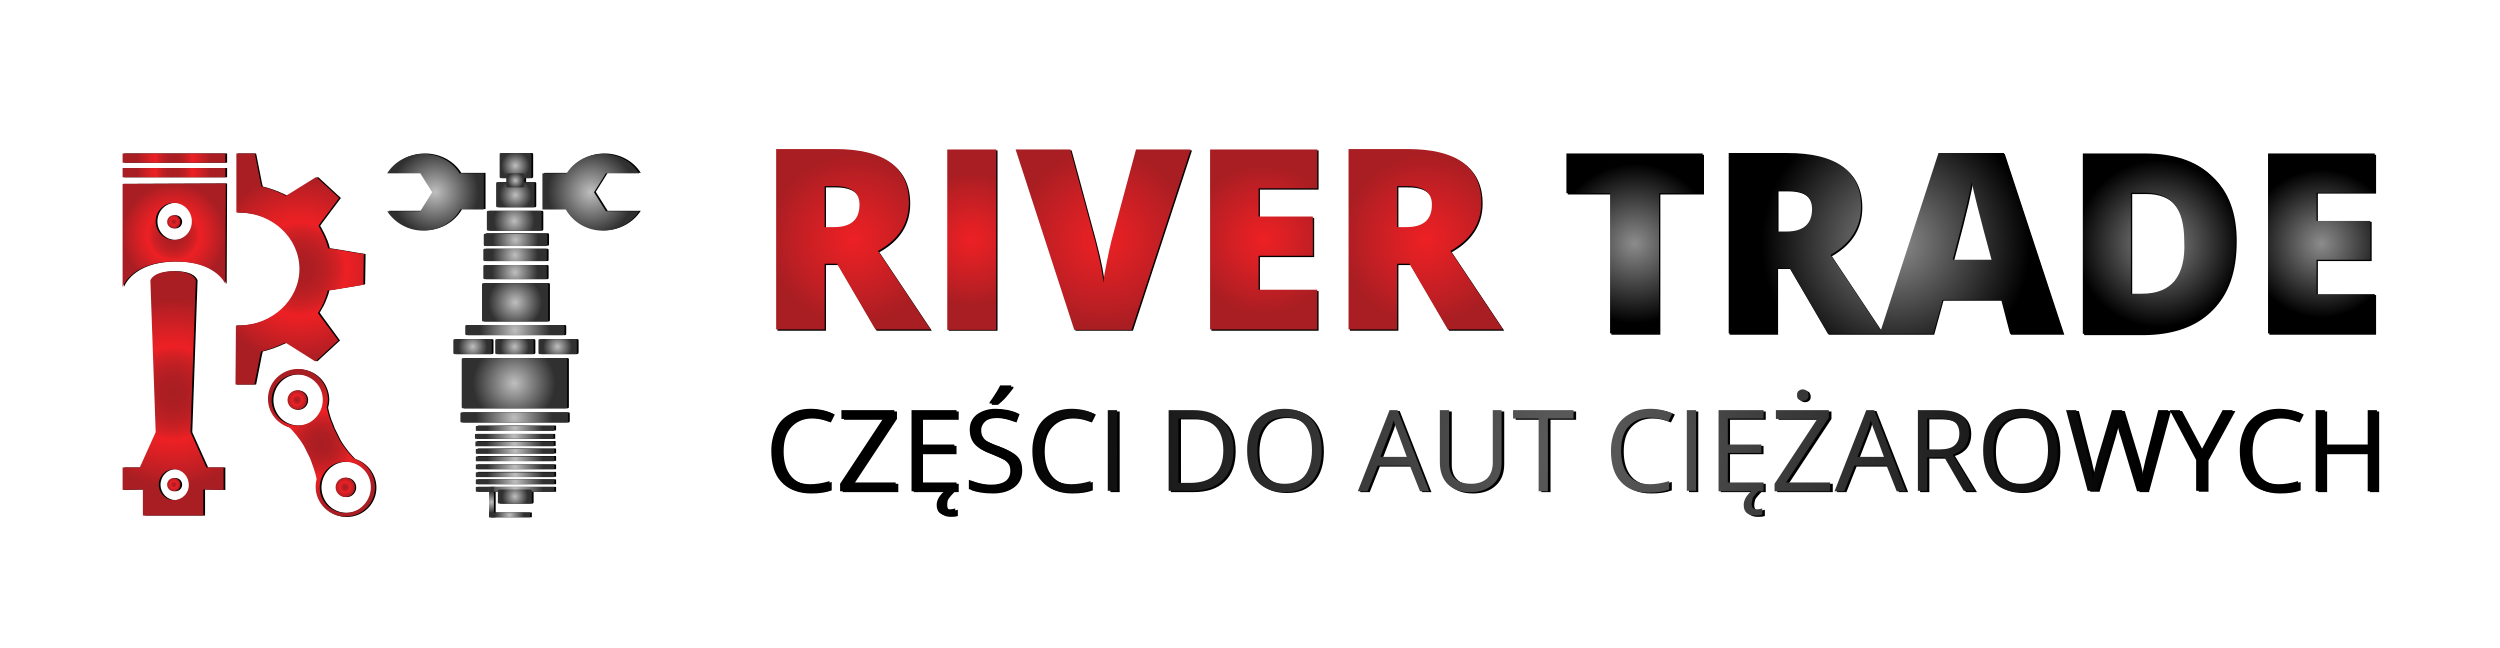 <?xml version="1.0" encoding="utf-8"?>
<!-- Generator: Adobe Illustrator 20.1.0, SVG Export Plug-In . SVG Version: 6.00 Build 0)  -->
<svg version="1.1" id="Layer_2" xmlns="http://www.w3.org/2000/svg" xmlns:xlink="http://www.w3.org/1999/xlink" x="0px" y="0px"
	 viewBox="0 0 566.9 147" style="enable-background:new 0 0 566.9 147;" xml:space="preserve">
<style type="text/css">
	.st0{fill:url(#SVGID_1_);}
	.st1{fill:url(#SVGID_2_);}
	.st2{fill:url(#SVGID_3_);}
	.st3{fill:url(#SVGID_4_);}
	.st4{fill:url(#SVGID_5_);}
	.st5{fill:url(#SVGID_6_);}
	.st6{fill:url(#SVGID_7_);}
	.st7{fill:url(#SVGID_8_);}
	.st8{fill:url(#SVGID_9_);}
	.st9{fill:url(#SVGID_10_);}
	.st10{fill:url(#SVGID_11_);}
	.st11{fill:url(#SVGID_12_);}
	.st12{fill:url(#SVGID_13_);}
	.st13{fill:url(#SVGID_14_);}
	.st14{fill:url(#SVGID_15_);}
	.st15{fill:url(#SVGID_16_);}
	.st16{fill:url(#SVGID_17_);}
	.st17{fill:url(#SVGID_18_);}
	.st18{fill:url(#SVGID_19_);}
	.st19{fill:url(#SVGID_20_);}
	.st20{fill:url(#SVGID_21_);}
	.st21{fill:url(#SVGID_22_);}
	.st22{fill:url(#SVGID_23_);}
	.st23{fill:url(#SVGID_24_);}
	.st24{fill:url(#SVGID_25_);}
	.st25{fill:url(#SVGID_26_);}
	.st26{fill:url(#SVGID_27_);}
	.st27{fill:url(#SVGID_28_);}
	.st28{fill:url(#SVGID_29_);}
	.st29{fill:url(#SVGID_30_);}
	.st30{fill:url(#SVGID_31_);}
	.st31{fill:url(#SVGID_32_);}
	.st32{fill:url(#SVGID_33_);}
	.st33{fill:url(#SVGID_34_);}
	.st34{fill:url(#SVGID_35_);}
	.st35{fill:url(#SVGID_36_);}
	.st36{fill:url(#SVGID_37_);}
	.st37{fill:url(#SVGID_38_);}
	.st38{fill:url(#SVGID_39_);}
	.st39{fill:url(#SVGID_40_);}
	.st40{fill:url(#SVGID_41_);}
	.st41{fill:url(#SVGID_42_);}
	.st42{fill:url(#SVGID_43_);}
	.st43{fill:url(#SVGID_44_);}
	.st44{fill:url(#SVGID_45_);}
	.st45{fill:url(#SVGID_46_);}
	.st46{fill:url(#SVGID_47_);}
	.st47{fill:url(#SVGID_48_);}
</style>
<g>
	<g>
		<g>
			<path d="M439.9,34.9l-13.1,40.3l-11.4-17.1c4.6-2.6,6.9-6.3,6.9-11c0-8-5.6-12.1-16.7-12.1h-13.4v40.9h11V61h2.8l8.7,14.9h11.8
				h0.7h11.4l2.1-7.7h13.3l2,7.7h12.1l-13.5-41H439.9z M405.4,52.7h-2.1v-9.3h2.2c3.8,0,5.7,1.4,5.7,4.2
				C411.2,51,409.2,52.7,405.4,52.7z M443.1,59.2c1.7-6.4,2.8-10.7,3.3-12.9c0.5-2.2,0.8-3.7,1-4.7c0.2,1,0.6,2.7,1.2,5.1
				c0.6,2.4,1.1,4.3,1.5,5.8l1.8,6.7H443.1z"/>
			<path d="M486.7,35.1h-14.1v40.9h13.2c6.8,0,12.1-1.8,15.8-5.5c3.8-3.7,5.6-8.9,5.6-15.8c0-6.3-1.8-11.2-5.4-14.5
				C498.3,36.7,493.3,35.1,486.7,35.1z M493.4,63.9c-1.6,1.9-4,2.9-7.4,2.9h-2.5V44h3.2c3,0,5.3,0.9,6.7,2.7
				c1.5,1.8,2.2,4.6,2.2,8.3C495.8,59,495,62,493.4,63.9z"/>
			<polygon points="538.8,43.9 538.8,35.1 514.6,35.1 514.6,75.9 538.8,75.9 538.8,66.9 525.6,66.9 525.6,59.2 537.8,59.2 
				537.8,50.3 525.6,50.3 525.6,43.9 			"/>
			<polygon points="355.5,44.1 365.4,44.1 365.4,75.9 376.5,75.9 376.5,44.1 386.4,44.1 386.4,35.1 355.5,35.1 			"/>
		</g>
		<g>
			<path d="M252.3,54.9c-0.3,1.1-0.6,2.7-1,4.6c-0.4,2-0.7,3.6-0.8,4.9c-0.1-1.8-0.7-5-1.9-9.6L243,34.1h-12.4L243.9,75h13
				l13.4-40.9h-12.4L252.3,54.9z"/>
			<polygon points="274.7,75 299,75 299,66 285.7,66 285.7,58.3 298,58.3 298,49.4 285.7,49.4 285.7,43 299,43 299,34.1 274.7,34.1 
							"/>
			<rect x="215.1" y="34.1" width="11.1" height="40.9"/>
			<path d="M206.4,46.2c0-8-5.6-12.1-16.7-12.1h-13.4V75h11V60.1h2.8l8.7,14.9h12.5l-11.9-17.8C204.1,54.6,206.4,50.9,206.4,46.2z
				 M189.4,51.8h-2.1v-9.3h2.2c3.8,0,5.7,1.4,5.7,4.2C195.2,50.1,193.3,51.8,189.4,51.8z"/>
			<path d="M336.2,46.2c0-8-5.6-12.1-16.7-12.1h-13.4V75h11V60.1h2.8l8.7,14.9h12.5l-11.9-17.8C333.8,54.6,336.2,50.9,336.2,46.2z
				 M319.2,51.8h-2.1v-9.3h2.2c3.8,0,5.7,1.4,5.7,4.2C325,50.1,323.1,51.8,319.2,51.8z"/>
		</g>
	</g>
	<g>
		<g>
			<rect x="28.2" y="34.8" width="23.3" height="2.1"/>
			<path d="M28.1,41.7v23.4c0,0,1.9-5.7,11.7-5.8c9.5-0.1,11.6,5.1,11.6,5.1l0.1-22.8L28.1,41.7z M39.8,54.4c-2.3,0-4.1-1.9-4.1-4.2
				c0-2.3,1.8-4.2,4.1-4.2c2.3,0,4.1,1.9,4.1,4.2C43.9,52.6,42.1,54.4,39.8,54.4z"/>
			<path d="M47.2,106l-3.6-8l1.2-34.4c0,0-0.4-2.1-5-2.1c-4.8,0-5.3,2.1-5.3,2.1l1.2,34.4l-3.6,8h-3.9v5.1l4.6-0.1v5.9h6.5v0h7.2
				V111l4.6,0.1V106H47.2z M39.8,113.4c-1.9,0-3.4-1.6-3.4-3.5c0-1.9,1.5-3.5,3.4-3.5c1.9,0,3.4,1.6,3.4,3.5
				C43.2,111.8,41.7,113.4,39.8,113.4z"/>
			<ellipse cx="39.8" cy="50.3" rx="1.5" ry="1.5"/>
			<rect x="28.2" y="38.1" width="23.3" height="2.1"/>
			<ellipse cx="39.8" cy="109.9" rx="1.5" ry="1.5"/>
		</g>
		<g>
			<path d="M82.9,57.6c0,0-0.1,0-0.1,0l-7.2-1.2l-0.8-0.1l-0.2-0.8c-0.4-1.3-1-2.5-1.6-3.6l-0.4-0.7l0.5-0.7l4.2-5.6l-5.1-4.7
				c0,0-0.1,0-0.1,0c0,0-0.1,0-0.1,0l-6.1,3.8l-0.7,0.4L64.4,44c-1.3-0.6-2.6-1.1-4-1.5l-0.8-0.2l-0.2-0.8l-1.3-6.6
				c0,0-0.1-0.1-0.1-0.1h-4.1c0,4.2,0,8.7,0,13.4c0.2,0,0.4,0,0.5,0c7.6,0,13.8,5.7,13.8,12.8c0,7-6.2,12.8-13.8,12.8
				c-0.2,0-0.4,0-0.6,0c0,4.7-0.1,9.2-0.1,13.4H58c0,0,0.1,0,0.1-0.1l1.3-6.6l0.2-0.8l0.8-0.2c1.4-0.4,2.7-0.9,4-1.5l0.7-0.3
				l0.7,0.4l6,3.8c0,0,0,0,0.1,0c0.1,0,0.1,0,0.1,0l5.1-4.7L73,71.6l-0.5-0.7l0.4-0.7c0.7-1.1,1.2-2.4,1.6-3.6l0.2-0.8l0.8-0.1
				l7.2-1.2c0,0,0.1-0.1,0.1-0.1L82.9,57.6C82.9,57.6,82.9,57.6,82.9,57.6z"/>
		</g>
		<g>
			<g>
				<ellipse transform="matrix(0.876 -0.482 0.482 0.876 -35.347 43.909)" cx="67.7" cy="90.7" rx="2.2" ry="2.2"/>
				<path d="M84.5,107.3c-0.9-1.6-2.3-2.7-3.9-3.2c0,0-1.2-1.1-2.6-3.1c0,0,0,0,0,0c-0.3-0.5-0.7-1-0.9-1.5
					c-0.1-0.2-0.3-0.5-0.4-0.8c-0.1-0.3-0.3-0.5-0.4-0.8c-0.3-0.5-0.5-1-0.7-1.6c0,0,0,0,0,0c-1-2.3-1.2-3.9-1.2-3.9l0,0
					c0.5-1.6,0.3-3.4-0.6-5.1c-1.8-3.3-5.9-4.5-9.2-2.7c-3.3,1.8-4.5,5.9-2.7,9.2c0.9,1.6,2.3,2.7,4,3.2l0,0c0,0,1.2,1.1,2.6,3.1
					c0,0,0,0,0,0c0.3,0.5,0.7,1,0.9,1.5c0.1,0.2,0.3,0.5,0.4,0.8c0.1,0.3,0.3,0.5,0.4,0.8c0.3,0.5,0.5,1,0.7,1.6c0,0,0,0,0,0
					c0.9,2.3,1.2,3.9,1.2,3.9c-0.4,1.6-0.3,3.4,0.6,5c1.8,3.3,5.9,4.5,9.2,2.7C85.2,114.6,86.3,110.5,84.5,107.3z M62.7,93.5
					c-1.5-2.8-0.5-6.3,2.3-7.9c2.8-1.5,6.3-0.5,7.9,2.3c1.5,2.8,0.5,6.3-2.3,7.9C67.7,97.3,64.2,96.3,62.7,93.5z M73.6,113.3
					c-1.5-2.8-0.5-6.3,2.3-7.9c2.8-1.5,6.3-0.5,7.9,2.3c1.5,2.8,0.5,6.3-2.3,7.9C78.6,117.1,75.1,116.1,73.6,113.3z"/>
				<ellipse transform="matrix(0.876 -0.482 0.482 0.876 -43.543 51.619)" cx="78.6" cy="110.5" rx="2.2" ry="2.2"/>
			</g>
		</g>
	</g>
	<path d="M184.2,94.9c-2,0-3.6,0.7-4.8,2c-1.2,1.3-1.7,3.2-1.7,5.5c0,2.4,0.6,4.3,1.7,5.6c1.1,1.3,2.7,2,4.8,2
		c1.3,0,2.7-0.2,4.4-0.7v1.9c-1.3,0.5-2.8,0.7-4.7,0.7c-2.7,0-4.8-0.8-6.3-2.5c-1.5-1.6-2.2-4-2.2-7c0-1.9,0.4-3.5,1.1-5
		c0.7-1.4,1.7-2.5,3.1-3.3s2.9-1.2,4.7-1.2c1.9,0,3.6,0.4,5,1.1l-0.9,1.8C187,95.2,185.6,94.9,184.2,94.9z M203.7,111.6h-12.6v-1.7
		l9.7-14.7h-9.4v-1.9h12v1.7l-9.7,14.7h10V111.6z M217.4,111.6h-10.2V93.3h10.2v1.9h-8.1v5.9h7.6v1.9h-7.6v6.7h8.1V111.6z
		 M214.8,114.6c0,0.8,0.4,1.2,1.2,1.2c0.4,0,0.8-0.1,1.2-0.2v1.4c-0.5,0.2-1.1,0.2-1.6,0.2c-1.7,0-2.6-0.8-2.6-2.4
		c0-0.6,0.2-1.2,0.5-1.7c0.4-0.6,0.8-1.1,1.4-1.5h1.5c-0.6,0.6-1,1.1-1.3,1.5S214.8,114.1,214.8,114.6z M231.8,106.7
		c0,1.6-0.6,2.9-1.8,3.8c-1.2,0.9-2.8,1.4-4.8,1.4c-2.2,0-3.8-0.3-5-0.8v-2.1c0.8,0.3,1.6,0.6,2.5,0.8c0.9,0.2,1.8,0.3,2.6,0.3
		c1.4,0,2.5-0.3,3.2-0.8c0.7-0.5,1.1-1.3,1.1-2.3c0-0.6-0.1-1.2-0.4-1.6s-0.7-0.8-1.3-1.1c-0.6-0.3-1.5-0.7-2.7-1.2
		c-1.7-0.6-2.9-1.3-3.7-2.2s-1.1-1.9-1.1-3.3c0-1.4,0.5-2.5,1.6-3.4s2.5-1.3,4.2-1.3c1.8,0,3.5,0.3,5,1l-0.7,1.9c-1.5-0.6-3-1-4.4-1
		c-1.1,0-2,0.2-2.6,0.7c-0.6,0.5-1,1.2-1,2c0,0.6,0.1,1.2,0.4,1.6c0.2,0.4,0.6,0.8,1.2,1.1s1.4,0.7,2.6,1.1c1.9,0.7,3.2,1.4,4,2.2
		S231.8,105.5,231.8,106.7z M224.9,91.5c0.4-0.5,0.8-1.1,1.3-1.9c0.5-0.7,0.8-1.4,1.1-1.9h2.5v0.3c-0.4,0.5-0.9,1.2-1.6,2
		c-0.7,0.8-1.4,1.4-1.9,1.8h-1.4V91.5z M243.4,94.9c-2,0-3.6,0.7-4.8,2c-1.2,1.3-1.7,3.2-1.7,5.5c0,2.4,0.6,4.3,1.7,5.6
		c1.1,1.3,2.7,2,4.8,2c1.3,0,2.7-0.2,4.4-0.7v1.9c-1.3,0.5-2.8,0.7-4.7,0.7c-2.7,0-4.8-0.8-6.3-2.5c-1.5-1.6-2.2-4-2.2-7
		c0-1.9,0.4-3.5,1.1-5c0.7-1.4,1.7-2.5,3.1-3.3s2.9-1.2,4.7-1.2c1.9,0,3.6,0.4,5,1.1l-0.9,1.8C246.2,95.2,244.8,94.9,243.4,94.9z
		 M251.8,111.6V93.3h2.1v18.3H251.8z M280.2,102.3c0,3-0.8,5.3-2.5,6.9c-1.6,1.6-4,2.4-7.1,2.4h-5.1V93.3h5.6c2.9,0,5.1,0.8,6.6,2.4
		C279.5,97.2,280.2,99.4,280.2,102.3z M278,102.3c0-2.4-0.6-4.2-1.8-5.4s-3-1.8-5.3-1.8h-3.1v14.6h2.6c2.5,0,4.5-0.6,5.7-1.9
		C277.3,106.6,278,104.8,278,102.3z M300.2,102.4c0,2.9-0.7,5.2-2.2,6.9c-1.5,1.7-3.5,2.5-6.2,2.5c-2.7,0-4.8-0.8-6.3-2.5
		c-1.5-1.7-2.2-4-2.2-7c0-3,0.7-5.3,2.2-6.9s3.6-2.5,6.3-2.5c2.6,0,4.7,0.8,6.2,2.5S300.2,99.5,300.2,102.4z M285.6,102.4
		c0,2.5,0.5,4.4,1.6,5.6c1.1,1.3,2.6,1.9,4.6,1.9c2,0,3.6-0.6,4.6-1.9c1-1.3,1.6-3.2,1.6-5.7c0-2.5-0.5-4.3-1.5-5.6
		c-1-1.3-2.6-1.9-4.6-1.9c-2,0-3.6,0.6-4.6,1.9C286.2,98.1,285.6,100,285.6,102.4z M322.5,111.6l-2.3-5.8h-7.3l-2.3,5.8h-2.2
		l7.2-18.4h1.8l7.2,18.4H322.5z M319.6,103.8l-2.1-5.7c-0.3-0.7-0.6-1.6-0.9-2.6c-0.2,0.8-0.4,1.7-0.8,2.6l-2.2,5.7H319.6z
		 M341.1,93.3v11.9c0,2.1-0.6,3.7-1.9,4.9c-1.3,1.2-3,1.8-5.2,1.8c-2.2,0-3.9-0.6-5.1-1.8c-1.2-1.2-1.8-2.9-1.8-5V93.3h2.1v12
		c0,1.5,0.4,2.7,1.3,3.5c0.8,0.8,2.1,1.2,3.7,1.2c1.5,0,2.7-0.4,3.6-1.2c0.8-0.8,1.3-2,1.3-3.5V93.3H341.1z M351.6,111.6h-2.1V95.2
		h-5.8v-1.9h13.7v1.9h-5.8V111.6z M374.7,94.9c-2,0-3.6,0.7-4.8,2s-1.7,3.2-1.7,5.5c0,2.4,0.6,4.3,1.7,5.6c1.1,1.3,2.7,2,4.8,2
		c1.3,0,2.7-0.2,4.4-0.7v1.9c-1.3,0.5-2.8,0.7-4.7,0.7c-2.7,0-4.8-0.8-6.3-2.5c-1.5-1.6-2.2-4-2.2-7c0-1.9,0.4-3.5,1.1-5
		c0.7-1.4,1.7-2.5,3.1-3.3s2.9-1.2,4.7-1.2c1.9,0,3.6,0.4,5,1.1l-0.9,1.8C377.5,95.2,376.1,94.9,374.7,94.9z M383,111.6V93.3h2.1
		v18.3H383z M400.4,111.6h-10.2V93.3h10.2v1.9h-8.1v5.9h7.6v1.9h-7.6v6.7h8.1V111.6z M397.8,114.6c0,0.8,0.4,1.2,1.2,1.2
		c0.4,0,0.8-0.1,1.2-0.2v1.4c-0.5,0.2-1.1,0.2-1.6,0.2c-1.7,0-2.6-0.8-2.6-2.4c0-0.6,0.2-1.2,0.5-1.7c0.4-0.6,0.8-1.1,1.4-1.5h1.5
		c-0.6,0.6-1,1.1-1.3,1.5C397.9,113.6,397.8,114.1,397.8,114.6z M415.6,111.6H403v-1.7l9.7-14.7h-9.4v-1.9h12v1.7l-9.7,14.7h10
		V111.6z M408,89.9c0-0.5,0.1-0.8,0.4-1c0.2-0.2,0.5-0.3,0.9-0.3c0.3,0,0.6,0.1,0.9,0.3c0.2,0.2,0.4,0.6,0.4,1c0,0.5-0.1,0.8-0.4,1
		c-0.2,0.2-0.5,0.3-0.9,0.3c-0.4,0-0.6-0.1-0.9-0.3C408.2,90.7,408,90.4,408,89.9z M430.6,111.6l-2.3-5.8H421l-2.3,5.8h-2.2
		l7.2-18.4h1.8l7.2,18.4H430.6z M427.7,103.8l-2.1-5.7c-0.3-0.7-0.6-1.6-0.9-2.6c-0.2,0.8-0.4,1.7-0.8,2.6l-2.2,5.7H427.7z
		 M437.5,104v7.6h-2.1V93.3h5c2.2,0,3.9,0.4,5,1.3c1.1,0.9,1.6,2.2,1.6,3.9c0,2.4-1.2,4.1-3.7,4.9l5,8.2h-2.5l-4.4-7.6H437.5z
		 M437.5,102.1h2.9c1.5,0,2.6-0.3,3.3-0.9s1.1-1.5,1.1-2.7c0-1.2-0.4-2.1-1.1-2.6c-0.7-0.5-1.9-0.8-3.4-0.8h-2.8V102.1z
		 M467.2,102.4c0,2.9-0.7,5.2-2.2,6.9c-1.5,1.7-3.5,2.5-6.2,2.5c-2.7,0-4.8-0.8-6.3-2.5c-1.5-1.7-2.2-4-2.2-7c0-3,0.7-5.3,2.2-6.9
		c1.5-1.6,3.6-2.5,6.3-2.5c2.6,0,4.7,0.8,6.2,2.5S467.2,99.5,467.2,102.4z M452.6,102.4c0,2.5,0.5,4.4,1.6,5.6
		c1.1,1.3,2.6,1.9,4.6,1.9c2,0,3.6-0.6,4.6-1.9c1-1.3,1.6-3.2,1.6-5.7c0-2.5-0.5-4.3-1.5-5.6c-1-1.3-2.6-1.9-4.6-1.9
		c-2,0-3.6,0.6-4.6,1.9C453.1,98.1,452.6,100,452.6,102.4z M487.3,111.6h-2.1l-3.7-12.3c-0.2-0.5-0.4-1.2-0.6-2.1
		c-0.2-0.8-0.3-1.3-0.3-1.5c-0.2,1.1-0.5,2.3-0.9,3.6l-3.6,12.2h-2.1l-4.9-18.3h2.3l2.9,11.3c0.4,1.6,0.7,3,0.9,4.3
		c0.2-1.5,0.6-3,1-4.5l3.3-11.1h2.3l3.4,11.2c0.4,1.3,0.7,2.8,1,4.4c0.2-1.2,0.5-2.6,0.9-4.3l2.9-11.3h2.3L487.3,111.6z
		 M499.7,102.4l4.9-9.2h2.3l-6.1,11.2v7.1h-2.2v-7l-6.1-11.3h2.3L499.7,102.4z M517.3,94.9c-2,0-3.6,0.7-4.8,2
		c-1.2,1.3-1.7,3.2-1.7,5.5c0,2.4,0.6,4.3,1.7,5.6c1.1,1.3,2.7,2,4.8,2c1.3,0,2.7-0.2,4.4-0.7v1.9c-1.3,0.5-2.8,0.7-4.7,0.7
		c-2.7,0-4.8-0.8-6.3-2.5c-1.5-1.6-2.2-4-2.2-7c0-1.9,0.4-3.5,1.1-5c0.7-1.4,1.7-2.5,3.1-3.3c1.3-0.8,2.9-1.2,4.7-1.2
		c1.9,0,3.6,0.4,5,1.1l-0.9,1.8C520,95.2,518.6,94.9,517.3,94.9z M539.5,111.6h-2.1V103h-9.7v8.6h-2.1V93.3h2.1v7.8h9.7v-7.8h2.1
		V111.6z"/>
	<g>
		<radialGradient id="SVGID_1_" cx="429.909" cy="55.137" r="30.496" gradientUnits="userSpaceOnUse">
			<stop  offset="0" style="stop-color:#8C8C8C"/>
			<stop  offset="1" style="stop-color:#000000"/>
		</radialGradient>
		<path class="st0" d="M439.6,34.6l-13.1,40.3l-11.4-17.1c4.6-2.6,6.9-6.3,6.9-11c0-8-5.6-12.1-16.7-12.1H392v40.9h11V60.8h2.8
			l8.7,14.9h11.8h0.7h11.4l2.1-7.7h13.3l2,7.7h12.1l-13.5-41H439.6z M405.1,52.5H403v-9.3h2.2c3.8,0,5.7,1.4,5.7,4.2
			C410.9,50.8,408.9,52.5,405.1,52.5z M442.8,58.9c1.7-6.4,2.8-10.7,3.3-12.9c0.5-2.2,0.8-3.7,1-4.7c0.2,1,0.6,2.7,1.2,5.1
			c0.6,2.4,1.1,4.3,1.5,5.8l1.8,6.7H442.8z"/>
		<radialGradient id="SVGID_2_" cx="489.603" cy="55.221" r="18.948" gradientUnits="userSpaceOnUse">
			<stop  offset="0" style="stop-color:#8C8C8C"/>
			<stop  offset="1" style="stop-color:#000000"/>
		</radialGradient>
		<path class="st1" d="M486.4,34.8h-14.1v40.9h13.2c6.8,0,12.1-1.8,15.8-5.5c3.8-3.7,5.6-8.9,5.6-15.8c0-6.3-1.8-11.2-5.4-14.5
			C498,36.5,493,34.8,486.4,34.8z M493.1,63.7c-1.6,1.9-4,2.9-7.4,2.9h-2.5V43.7h3.2c3,0,5.3,0.9,6.7,2.7c1.5,1.8,2.2,4.6,2.2,8.3
			C495.5,58.8,494.7,61.7,493.1,63.7z"/>
		<radialGradient id="SVGID_3_" cx="526.394" cy="55.221" r="16.8" gradientUnits="userSpaceOnUse">
			<stop  offset="0" style="stop-color:#8C8C8C"/>
			<stop  offset="1" style="stop-color:#000000"/>
		</radialGradient>
		<polygon class="st2" points="538.5,43.7 538.5,34.8 514.3,34.8 514.3,75.6 538.5,75.6 538.5,66.7 525.3,66.7 525.3,58.9 
			537.5,58.9 537.5,50.1 525.3,50.1 525.3,43.7 		"/>
		<radialGradient id="SVGID_4_" cx="370.647" cy="55.221" r="18.125" gradientUnits="userSpaceOnUse">
			<stop  offset="0" style="stop-color:#8C8C8C"/>
			<stop  offset="1" style="stop-color:#000000"/>
		</radialGradient>
		<polygon class="st3" points="355.2,43.8 365.1,43.8 365.1,75.6 376.2,75.6 376.2,43.8 386.1,43.8 386.1,34.8 355.2,34.8 		"/>
	</g>
	<radialGradient id="SVGID_5_" cx="356.912" cy="102.195" r="129.161" gradientUnits="userSpaceOnUse">
		<stop  offset="0" style="stop-color:#5E5E5E"/>
		<stop  offset="1" style="stop-color:#000000"/>
	</radialGradient>
	<path class="st4" d="M183.7,94.7c-2,0-3.6,0.7-4.8,2c-1.2,1.3-1.7,3.2-1.7,5.5c0,2.4,0.6,4.3,1.7,5.6c1.1,1.3,2.7,2,4.8,2
		c1.3,0,2.7-0.2,4.4-0.7v1.9c-1.3,0.5-2.8,0.7-4.7,0.7c-2.7,0-4.8-0.8-6.3-2.5c-1.5-1.6-2.2-4-2.2-7c0-1.9,0.4-3.5,1.1-5
		s1.7-2.5,3.1-3.3c1.3-0.8,2.9-1.2,4.7-1.2c1.9,0,3.6,0.4,5,1.1l-0.9,1.8C186.4,95,185,94.7,183.7,94.7z M203.1,111.4h-12.6v-1.7
		l9.7-14.7h-9.4V93h12v1.7l-9.7,14.7h10V111.4z M216.9,111.4h-10.2V93h10.2v1.9h-8.1v5.9h7.6v1.9h-7.6v6.7h8.1V111.4z M214.2,114.3
		c0,0.8,0.4,1.2,1.2,1.2c0.4,0,0.8-0.1,1.2-0.2v1.4c-0.5,0.2-1.1,0.2-1.6,0.2c-1.7,0-2.6-0.8-2.6-2.4c0-0.6,0.2-1.2,0.5-1.7
		c0.4-0.6,0.8-1.1,1.4-1.5h1.5c-0.6,0.6-1,1.1-1.3,1.5C214.4,113.3,214.2,113.8,214.2,114.3z M231.3,106.5c0,1.6-0.6,2.9-1.8,3.8
		c-1.2,0.9-2.8,1.4-4.8,1.4c-2.2,0-3.8-0.3-5-0.8v-2.1c0.8,0.3,1.6,0.6,2.5,0.8c0.9,0.2,1.8,0.3,2.6,0.3c1.4,0,2.5-0.3,3.2-0.8
		s1.1-1.3,1.1-2.3c0-0.6-0.1-1.2-0.4-1.6c-0.3-0.4-0.7-0.8-1.3-1.1c-0.6-0.3-1.5-0.7-2.7-1.2c-1.7-0.6-2.9-1.3-3.7-2.2
		c-0.7-0.8-1.1-1.9-1.1-3.3c0-1.4,0.5-2.5,1.6-3.4c1.1-0.8,2.5-1.3,4.2-1.3c1.8,0,3.5,0.3,5,1l-0.7,1.9c-1.5-0.6-3-1-4.4-1
		c-1.1,0-2,0.2-2.6,0.7c-0.6,0.5-1,1.2-1,2c0,0.6,0.1,1.2,0.4,1.6c0.2,0.4,0.6,0.8,1.2,1.1c0.6,0.3,1.4,0.7,2.6,1.1
		c1.9,0.7,3.2,1.4,4,2.2C230.9,104.2,231.3,105.2,231.3,106.5z M224.4,91.2c0.4-0.5,0.8-1.1,1.3-1.9c0.5-0.7,0.8-1.4,1.1-1.9h2.5
		v0.3c-0.4,0.5-0.9,1.2-1.6,2c-0.7,0.8-1.4,1.4-1.9,1.8h-1.4V91.2z M242.9,94.7c-2,0-3.6,0.7-4.8,2c-1.2,1.3-1.7,3.2-1.7,5.5
		c0,2.4,0.6,4.3,1.7,5.6c1.1,1.3,2.7,2,4.8,2c1.3,0,2.7-0.2,4.4-0.7v1.9c-1.3,0.5-2.8,0.7-4.7,0.7c-2.7,0-4.8-0.8-6.3-2.5
		c-1.5-1.6-2.2-4-2.2-7c0-1.9,0.4-3.5,1.1-5s1.7-2.5,3.1-3.3c1.3-0.8,2.9-1.2,4.7-1.2c1.9,0,3.6,0.4,5,1.1l-0.9,1.8
		C245.7,95,244.3,94.7,242.9,94.7z M251.2,111.4V93h2.1v18.3H251.2z M279.7,102c0,3-0.8,5.3-2.5,6.9c-1.6,1.6-4,2.4-7.1,2.4h-5.1V93
		h5.6c2.9,0,5.1,0.8,6.6,2.4C278.9,97,279.7,99.2,279.7,102z M277.4,102.1c0-2.4-0.6-4.2-1.8-5.4c-1.2-1.2-3-1.8-5.3-1.8h-3.1v14.6
		h2.6c2.5,0,4.5-0.6,5.7-1.9C276.8,106.4,277.4,104.5,277.4,102.1z M299.7,102.2c0,2.9-0.7,5.2-2.2,6.9c-1.5,1.7-3.5,2.5-6.2,2.5
		c-2.7,0-4.8-0.8-6.3-2.5c-1.5-1.7-2.2-4-2.2-7c0-3,0.7-5.3,2.2-6.9s3.6-2.5,6.3-2.5c2.6,0,4.7,0.8,6.2,2.5S299.7,99.2,299.7,102.2z
		 M285.1,102.2c0,2.5,0.5,4.4,1.6,5.6c1.1,1.3,2.6,1.9,4.6,1.9c2,0,3.6-0.6,4.6-1.9c1-1.3,1.6-3.2,1.6-5.7c0-2.5-0.5-4.3-1.5-5.6
		c-1-1.3-2.6-1.9-4.6-1.9c-2,0-3.6,0.6-4.6,1.9C285.6,97.8,285.1,99.7,285.1,102.2z M322,111.4l-2.3-5.8h-7.3l-2.3,5.8h-2.2
		l7.2-18.4h1.8l7.2,18.4H322z M319,103.6l-2.1-5.7c-0.3-0.7-0.6-1.6-0.9-2.6c-0.2,0.8-0.4,1.7-0.8,2.6l-2.2,5.7H319z M340.5,93v11.9
		c0,2.1-0.6,3.7-1.9,4.9c-1.3,1.2-3,1.8-5.2,1.8s-3.9-0.6-5.1-1.8c-1.2-1.2-1.8-2.9-1.8-5V93h2.1v12c0,1.5,0.4,2.7,1.3,3.5
		c0.8,0.8,2.1,1.2,3.7,1.2c1.5,0,2.7-0.4,3.6-1.2c0.8-0.8,1.3-2,1.3-3.5V93H340.5z M351,111.4h-2.1V94.9h-5.8V93h13.7v1.9H351V111.4
		z M374.1,94.7c-2,0-3.6,0.7-4.8,2c-1.2,1.3-1.7,3.2-1.7,5.5c0,2.4,0.6,4.3,1.7,5.6c1.1,1.3,2.7,2,4.8,2c1.3,0,2.7-0.2,4.4-0.7v1.9
		c-1.3,0.5-2.8,0.7-4.7,0.7c-2.7,0-4.8-0.8-6.3-2.5c-1.5-1.6-2.2-4-2.2-7c0-1.9,0.4-3.5,1.1-5s1.7-2.5,3.1-3.3
		c1.3-0.8,2.9-1.2,4.7-1.2c1.9,0,3.6,0.4,5,1.1l-0.9,1.8C376.9,95,375.5,94.7,374.1,94.7z M382.5,111.4V93h2.1v18.3H382.5z
		 M399.9,111.4h-10.2V93h10.2v1.9h-8.1v5.9h7.6v1.9h-7.6v6.7h8.1V111.4z M397.2,114.3c0,0.8,0.4,1.2,1.2,1.2c0.4,0,0.8-0.1,1.2-0.2
		v1.4c-0.5,0.2-1.1,0.2-1.6,0.2c-1.7,0-2.6-0.8-2.6-2.4c0-0.6,0.2-1.2,0.5-1.7c0.4-0.6,0.8-1.1,1.4-1.5h1.5c-0.6,0.6-1,1.1-1.3,1.5
		C397.4,113.3,397.2,113.8,397.2,114.3z M415,111.4h-12.6v-1.7l9.7-14.7h-9.4V93h12v1.7l-9.7,14.7h10V111.4z M407.5,89.6
		c0-0.5,0.1-0.8,0.4-1s0.5-0.3,0.9-0.3c0.3,0,0.6,0.1,0.9,0.3c0.2,0.2,0.4,0.6,0.4,1s-0.1,0.8-0.4,1c-0.2,0.2-0.5,0.3-0.9,0.3
		c-0.4,0-0.6-0.1-0.9-0.3S407.5,90.1,407.5,89.6z M430.1,111.4l-2.3-5.8h-7.3l-2.3,5.8h-2.2l7.2-18.4h1.8l7.2,18.4H430.1z
		 M427.2,103.6l-2.1-5.7c-0.3-0.7-0.6-1.6-0.9-2.6c-0.2,0.8-0.4,1.7-0.8,2.6l-2.2,5.7H427.2z M437,103.7v7.6h-2.1V93h5
		c2.2,0,3.9,0.4,5,1.3c1.1,0.9,1.6,2.2,1.6,3.9c0,2.4-1.2,4.1-3.7,4.9l5,8.2h-2.5l-4.4-7.6H437z M437,101.9h2.9
		c1.5,0,2.6-0.3,3.3-0.9c0.7-0.6,1.1-1.5,1.1-2.7c0-1.2-0.4-2.1-1.1-2.6c-0.7-0.5-1.9-0.8-3.4-0.8H437V101.9z M466.6,102.2
		c0,2.9-0.7,5.2-2.2,6.9c-1.5,1.7-3.5,2.5-6.2,2.5c-2.7,0-4.8-0.8-6.3-2.5c-1.5-1.7-2.2-4-2.2-7c0-3,0.7-5.3,2.2-6.9
		c1.5-1.6,3.6-2.5,6.3-2.5c2.6,0,4.7,0.8,6.2,2.5S466.6,99.2,466.6,102.2z M452,102.2c0,2.5,0.5,4.4,1.6,5.6
		c1.1,1.3,2.6,1.9,4.6,1.9c2,0,3.6-0.6,4.6-1.9c1-1.3,1.6-3.2,1.6-5.7c0-2.5-0.5-4.3-1.5-5.6c-1-1.3-2.6-1.9-4.6-1.9
		c-2,0-3.6,0.6-4.6,1.9C452.5,97.8,452,99.7,452,102.2z M486.7,111.4h-2.1l-3.7-12.3c-0.2-0.5-0.4-1.2-0.6-2.1
		c-0.2-0.8-0.3-1.3-0.3-1.5c-0.2,1.1-0.5,2.3-0.9,3.6l-3.6,12.2h-2.1L468.5,93h2.3l2.9,11.3c0.4,1.6,0.7,3,0.9,4.3
		c0.2-1.5,0.6-3,1-4.5l3.3-11.1h2.3l3.4,11.2c0.4,1.3,0.7,2.8,1,4.4c0.2-1.2,0.5-2.6,0.9-4.3l2.9-11.3h2.3L486.7,111.4z
		 M499.1,102.2L504,93h2.3l-6.1,11.2v7.1h-2.2v-7L492,93h2.3L499.1,102.2z M516.7,94.7c-2,0-3.6,0.7-4.8,2s-1.7,3.2-1.7,5.5
		c0,2.4,0.6,4.3,1.7,5.6c1.1,1.3,2.7,2,4.8,2c1.3,0,2.7-0.2,4.4-0.7v1.9c-1.3,0.5-2.8,0.7-4.7,0.7c-2.7,0-4.8-0.8-6.3-2.5
		s-2.2-4-2.2-7c0-1.9,0.4-3.5,1.1-5c0.7-1.4,1.7-2.5,3.1-3.3c1.3-0.8,2.9-1.2,4.7-1.2c1.9,0,3.6,0.4,5,1.1l-0.9,1.8
		C519.5,95,518.1,94.7,516.7,94.7z M539,111.4h-2.1v-8.6h-9.7v8.6h-2.1V93h2.1v7.8h9.7V93h2.1V111.4z"/>
	<g>
		<g>
			<radialGradient id="SVGID_6_" cx="39.432" cy="35.839" r="8.266" gradientUnits="userSpaceOnUse">
				<stop  offset="5.102041e-03" style="stop-color:#A91E22"/>
				<stop  offset="0.135" style="stop-color:#AD1E23"/>
				<stop  offset="0.27" style="stop-color:#BA1F23"/>
				<stop  offset="0.407" style="stop-color:#D22024"/>
				<stop  offset="0.5" style="stop-color:#ED2024"/>
				<stop  offset="0.633" style="stop-color:#DD2024"/>
				<stop  offset="0.853" style="stop-color:#BF1F24"/>
				<stop  offset="1" style="stop-color:#A91E22"/>
			</radialGradient>
			<rect x="27.8" y="34.8" class="st5" width="23.3" height="2.1"/>
			<radialGradient id="SVGID_7_" cx="39.417" cy="53.32" r="11.691" gradientUnits="userSpaceOnUse">
				<stop  offset="5.102041e-03" style="stop-color:#A91E22"/>
				<stop  offset="0.135" style="stop-color:#AD1E23"/>
				<stop  offset="0.27" style="stop-color:#BA1F23"/>
				<stop  offset="0.407" style="stop-color:#D22024"/>
				<stop  offset="0.5" style="stop-color:#ED2024"/>
				<stop  offset="0.633" style="stop-color:#DD2024"/>
				<stop  offset="0.853" style="stop-color:#BF1F24"/>
				<stop  offset="1" style="stop-color:#A91E22"/>
			</radialGradient>
			<path class="st6" d="M27.8,41.7v23.4c0,0,1.9-5.7,11.7-5.8c9.5-0.1,11.6,5.1,11.6,5.1l0.1-22.8L27.8,41.7z M39.4,54.4
				c-2.3,0-4.1-1.9-4.1-4.2c0-2.3,1.8-4.2,4.1-4.2c2.3,0,4.1,1.9,4.1,4.2C43.5,52.6,41.7,54.4,39.4,54.4z"/>
			<radialGradient id="SVGID_8_" cx="39.253" cy="89.144" r="21.2" gradientUnits="userSpaceOnUse">
				<stop  offset="5.102041e-03" style="stop-color:#A91E22"/>
				<stop  offset="0.135" style="stop-color:#AD1E23"/>
				<stop  offset="0.27" style="stop-color:#BA1F23"/>
				<stop  offset="0.407" style="stop-color:#D22024"/>
				<stop  offset="0.5" style="stop-color:#ED2024"/>
				<stop  offset="0.633" style="stop-color:#DD2024"/>
				<stop  offset="0.853" style="stop-color:#BF1F24"/>
				<stop  offset="1" style="stop-color:#A91E22"/>
			</radialGradient>
			<path class="st7" d="M46.8,106l-3.6-8l1.2-34.4c0,0-0.4-2.1-5-2.1c-4.8,0-5.3,2.1-5.3,2.1l1.2,34.4l-3.6,8h-3.9v5.1l4.6-0.1v5.9
				h6.5v0h7.2V111l4.6,0.1V106H46.8z M39.4,113.4c-1.9,0-3.4-1.6-3.4-3.5c0-1.9,1.5-3.5,3.4-3.5c1.9,0,3.4,1.6,3.4,3.5
				C42.9,111.8,41.3,113.4,39.4,113.4z"/>
			<radialGradient id="SVGID_9_" cx="39.432" cy="50.253" r="1.468" gradientUnits="userSpaceOnUse">
				<stop  offset="5.102041e-03" style="stop-color:#A91E22"/>
				<stop  offset="0.135" style="stop-color:#AD1E23"/>
				<stop  offset="0.27" style="stop-color:#BA1F23"/>
				<stop  offset="0.407" style="stop-color:#D22024"/>
				<stop  offset="0.5" style="stop-color:#ED2024"/>
				<stop  offset="0.633" style="stop-color:#DD2024"/>
				<stop  offset="0.853" style="stop-color:#BF1F24"/>
				<stop  offset="1" style="stop-color:#A91E22"/>
			</radialGradient>
			<ellipse class="st8" cx="39.4" cy="50.3" rx="1.5" ry="1.5"/>
			<radialGradient id="SVGID_10_" cx="39.432" cy="39.104" r="8.266" gradientUnits="userSpaceOnUse">
				<stop  offset="5.102041e-03" style="stop-color:#A91E22"/>
				<stop  offset="0.135" style="stop-color:#AD1E23"/>
				<stop  offset="0.27" style="stop-color:#BA1F23"/>
				<stop  offset="0.407" style="stop-color:#D22024"/>
				<stop  offset="0.5" style="stop-color:#ED2024"/>
				<stop  offset="0.633" style="stop-color:#DD2024"/>
				<stop  offset="0.853" style="stop-color:#BF1F24"/>
				<stop  offset="1" style="stop-color:#A91E22"/>
			</radialGradient>
			<rect x="27.8" y="38.1" class="st9" width="23.3" height="2.1"/>
			<radialGradient id="SVGID_11_" cx="39.432" cy="109.885" r="1.468" gradientUnits="userSpaceOnUse">
				<stop  offset="5.102041e-03" style="stop-color:#A91E22"/>
				<stop  offset="0.135" style="stop-color:#AD1E23"/>
				<stop  offset="0.27" style="stop-color:#BA1F23"/>
				<stop  offset="0.407" style="stop-color:#D22024"/>
				<stop  offset="0.5" style="stop-color:#ED2024"/>
				<stop  offset="0.633" style="stop-color:#DD2024"/>
				<stop  offset="0.853" style="stop-color:#BF1F24"/>
				<stop  offset="1" style="stop-color:#A91E22"/>
			</radialGradient>
			<ellipse class="st10" cx="39.4" cy="109.9" rx="1.5" ry="1.5"/>
		</g>
		<g>
			<radialGradient id="SVGID_12_" cx="67.97" cy="60.947" r="21.159" gradientUnits="userSpaceOnUse">
				<stop  offset="5.102041e-03" style="stop-color:#A91E22"/>
				<stop  offset="0.135" style="stop-color:#AD1E23"/>
				<stop  offset="0.27" style="stop-color:#BA1F23"/>
				<stop  offset="0.407" style="stop-color:#D22024"/>
				<stop  offset="0.5" style="stop-color:#ED2024"/>
				<stop  offset="0.633" style="stop-color:#DD2024"/>
				<stop  offset="0.853" style="stop-color:#BF1F24"/>
				<stop  offset="1" style="stop-color:#A91E22"/>
			</radialGradient>
			<path class="st11" d="M82.5,57.6c0,0-0.1,0-0.1,0l-7.2-1.2l-0.8-0.1l-0.2-0.8c-0.4-1.3-1-2.5-1.6-3.6l-0.4-0.7l0.5-0.7l4.2-5.6
				l-5.1-4.7c0,0-0.1,0-0.1,0c0,0-0.1,0-0.1,0l-6.1,3.8l-0.7,0.4L64.1,44c-1.3-0.6-2.6-1.1-4-1.5l-0.8-0.2l-0.2-0.8l-1.3-6.6
				c0,0-0.1-0.1-0.1-0.1h-4.1c0,4.2,0,8.7,0,13.4c0.2,0,0.4,0,0.5,0c7.6,0,13.8,5.7,13.8,12.8c0,7-6.2,12.8-13.8,12.8
				c-0.2,0-0.4,0-0.6,0c0,4.7-0.1,9.2-0.1,13.4h4.2c0,0,0.1,0,0.1-0.1l1.3-6.6l0.2-0.8l0.8-0.2c1.4-0.4,2.7-0.9,4-1.5l0.7-0.3
				l0.7,0.4l6,3.8c0,0,0,0,0.1,0c0.1,0,0.1,0,0.1,0l5.1-4.7l-4.1-5.5l-0.5-0.7l0.4-0.7c0.7-1.1,1.2-2.4,1.6-3.6l0.2-0.8l0.8-0.1
				l7.2-1.2c0,0,0.1-0.1,0.1-0.1L82.5,57.6C82.5,57.6,82.5,57.6,82.5,57.6z"/>
		</g>
		<g>
			<g>
				<radialGradient id="SVGID_13_" cx="67.36" cy="90.686" r="2.186" gradientUnits="userSpaceOnUse">
					<stop  offset="5.102041e-03" style="stop-color:#A91E22"/>
					<stop  offset="0.135" style="stop-color:#AD1E23"/>
					<stop  offset="0.27" style="stop-color:#BA1F23"/>
					<stop  offset="0.407" style="stop-color:#D22024"/>
					<stop  offset="0.5" style="stop-color:#ED2024"/>
					<stop  offset="0.633" style="stop-color:#DD2024"/>
					<stop  offset="0.853" style="stop-color:#BF1F24"/>
					<stop  offset="1" style="stop-color:#A91E22"/>
				</radialGradient>
				<circle class="st12" cx="67.4" cy="90.7" r="2.2"/>
				<radialGradient id="SVGID_14_" cx="72.809" cy="100.584" r="14.593" gradientUnits="userSpaceOnUse">
					<stop  offset="5.102041e-03" style="stop-color:#A91E22"/>
					<stop  offset="0.135" style="stop-color:#AD1E23"/>
					<stop  offset="0.27" style="stop-color:#BA1F23"/>
					<stop  offset="0.407" style="stop-color:#D22024"/>
					<stop  offset="0.5" style="stop-color:#ED2024"/>
					<stop  offset="0.633" style="stop-color:#DD2024"/>
					<stop  offset="0.853" style="stop-color:#BF1F24"/>
					<stop  offset="1" style="stop-color:#A91E22"/>
				</radialGradient>
				<path class="st13" d="M84.2,107.2c-0.9-1.6-2.3-2.7-3.9-3.2c0,0-1.2-1.1-2.6-3.1c0,0,0,0,0,0c-0.3-0.5-0.7-1-0.9-1.5
					c-0.1-0.2-0.3-0.5-0.4-0.8c-0.1-0.3-0.3-0.5-0.4-0.8c-0.3-0.5-0.5-1-0.7-1.6c0,0,0,0,0,0c-1-2.3-1.2-3.9-1.2-3.9l0,0
					c0.5-1.6,0.3-3.4-0.6-5.1c-1.8-3.3-5.9-4.5-9.2-2.7c-3.3,1.8-4.5,5.9-2.7,9.2c0.9,1.6,2.3,2.7,4,3.2l0,0c0,0,1.2,1.1,2.6,3.1
					c0,0,0,0,0,0c0.3,0.5,0.7,1,0.9,1.5c0.1,0.2,0.3,0.5,0.4,0.8c0.1,0.3,0.3,0.5,0.4,0.8c0.3,0.5,0.5,1,0.7,1.6c0,0,0,0,0,0
					c0.9,2.3,1.2,3.9,1.2,3.9c-0.4,1.6-0.3,3.4,0.6,5c1.8,3.3,5.9,4.5,9.2,2.7C84.8,114.6,86,110.5,84.2,107.2z M62.3,93.5
					c-1.5-2.8-0.5-6.3,2.3-7.9c2.8-1.5,6.3-0.5,7.9,2.3c1.5,2.8,0.5,6.3-2.3,7.9C67.4,97.3,63.8,96.3,62.3,93.5z M73.2,113.3
					c-1.5-2.8-0.5-6.3,2.3-7.9c2.8-1.5,6.3-0.5,7.9,2.3c1.5,2.8,0.5,6.3-2.3,7.9C78.3,117.1,74.7,116.1,73.2,113.3z"/>
				<radialGradient id="SVGID_15_" cx="78.258" cy="110.483" r="2.186" gradientUnits="userSpaceOnUse">
					<stop  offset="5.102041e-03" style="stop-color:#A91E22"/>
					<stop  offset="0.135" style="stop-color:#AD1E23"/>
					<stop  offset="0.27" style="stop-color:#BA1F23"/>
					<stop  offset="0.407" style="stop-color:#D22024"/>
					<stop  offset="0.5" style="stop-color:#ED2024"/>
					<stop  offset="0.633" style="stop-color:#DD2024"/>
					<stop  offset="0.853" style="stop-color:#BF1F24"/>
					<stop  offset="1" style="stop-color:#A91E22"/>
				</radialGradient>
				<circle class="st14" cx="78.3" cy="110.5" r="2.2"/>
			</g>
		</g>
	</g>
	<g>
		<g>
			<path d="M121.3,47h-8.1c-0.2,0-0.3-0.1-0.3-0.3v-5.1c0-0.2,0.1-0.3,0.3-0.3h8.1c0.2,0,0.3,0.1,0.3,0.3v5.1
				C121.6,46.9,121.5,47,121.3,47z"/>
			<path d="M120.6,40.4H114c-0.2,0-0.3-0.1-0.3-0.3V35c0-0.2,0.1-0.3,0.3-0.3h6.6c0.2,0,0.3,0.1,0.3,0.3v5.1
				C120.9,40.2,120.7,40.4,120.6,40.4z"/>
			<path d="M122.9,52.3h-11.8c-0.2,0-0.3-0.1-0.3-0.3v-3.9c0-0.2,0.1-0.3,0.3-0.3h11.8c0.2,0,0.3,0.1,0.3,0.3V52
				C123.2,52.2,123.1,52.3,122.9,52.3z"/>
			<path d="M124.2,55.7h-13.8c-0.2,0-0.3-0.1-0.3-0.3v-2.2c0-0.2,0.1-0.3,0.3-0.3h13.8c0.2,0,0.3,0.1,0.3,0.3v2.2
				C124.5,55.6,124.4,55.7,124.2,55.7z"/>
			<path d="M124.1,63.3h-13.8c-0.2,0-0.3-0.1-0.3-0.3v-2.6c0-0.2,0.1-0.3,0.3-0.3h13.8c0.2,0,0.3,0.1,0.3,0.3V63
				C124.4,63.2,124.3,63.3,124.1,63.3z"/>
			<path d="M124.1,59.2h-13.8c-0.2,0-0.3-0.1-0.3-0.3v-2.2c0-0.2,0.1-0.3,0.3-0.3h13.8c0.2,0,0.3,0.1,0.3,0.3v2.2
				C124.4,59.1,124.3,59.2,124.1,59.2z"/>
			<path d="M124.4,72.9H110c-0.2,0-0.3-0.1-0.3-0.3v-8.1c0-0.2,0.1-0.3,0.3-0.3h14.4c0.2,0,0.3,0.1,0.3,0.3v8.1
				C124.7,72.7,124.6,72.9,124.4,72.9z"/>
			<path d="M128.1,76h-21.9c-0.2,0-0.3-0.1-0.3-0.3V74c0-0.2,0.1-0.3,0.3-0.3h21.9c0.2,0,0.3,0.1,0.3,0.3v1.7
				C128.4,75.9,128.3,76,128.1,76z"/>
			<path d="M111.6,80.3h-8.1c-0.2,0-0.3-0.1-0.3-0.3v-2.8c0-0.2,0.1-0.3,0.3-0.3h8.1c0.2,0,0.3,0.1,0.3,0.3V80
				C111.9,80.1,111.8,80.3,111.6,80.3z"/>
			<path d="M121.1,80.3h-8.1c-0.2,0-0.3-0.1-0.3-0.3v-2.8c0-0.2,0.1-0.3,0.3-0.3h8.1c0.2,0,0.3,0.1,0.3,0.3V80
				C121.4,80.1,121.3,80.3,121.1,80.3z"/>
			<path d="M130.9,80.3h-8.1c-0.2,0-0.3-0.1-0.3-0.3v-2.8c0-0.2,0.1-0.3,0.3-0.3h8.1c0.2,0,0.3,0.1,0.3,0.3V80
				C131.2,80.1,131,80.3,130.9,80.3z"/>
			<path d="M128.7,92.6h-23.3c-0.2,0-0.3-0.1-0.3-0.3V81.5c0-0.2,0.1-0.3,0.3-0.3h23.3c0.2,0,0.3,0.1,0.3,0.3v10.9
				C128.9,92.5,128.8,92.6,128.7,92.6z"/>
			<path d="M126,97.6h-17.6c-0.1,0-0.1-0.1-0.1-0.1v-0.9c0-0.1,0.1-0.1,0.1-0.1H126c0.1,0,0.1,0.1,0.1,0.1v0.9
				C126.1,97.6,126,97.6,126,97.6z"/>
			<path d="M128.9,95.8h-23.8c-0.2,0-0.3-0.1-0.3-0.3v-1.7c0-0.2,0.1-0.3,0.3-0.3h23.8c0.2,0,0.3,0.1,0.3,0.3v1.7
				C129.2,95.7,129,95.8,128.9,95.8z"/>
			<path d="M125.8,99.5h-17.6c-0.1,0-0.1-0.1-0.1-0.1v-0.9c0-0.1,0.1-0.1,0.1-0.1h17.6c0.1,0,0.1,0.1,0.1,0.1v0.9
				C126,99.4,125.9,99.5,125.8,99.5z"/>
			<path d="M125.9,101.1h-17.6c-0.1,0-0.1-0.1-0.1-0.1v-0.9c0-0.1,0.1-0.1,0.1-0.1h17.6c0.1,0,0.1,0.1,0.1,0.1v0.9
				C126.1,101.1,126,101.1,125.9,101.1z"/>
			<path d="M126,102.8h-17.6c-0.1,0-0.1-0.1-0.1-0.1v-0.9c0-0.1,0.1-0.1,0.1-0.1H126c0.1,0,0.1,0.1,0.1,0.1v0.9
				C126.2,102.8,126.1,102.8,126,102.8z"/>
			<path d="M126,104.5h-17.6c-0.1,0-0.1-0.1-0.1-0.1v-0.9c0-0.1,0.1-0.1,0.1-0.1H126c0.1,0,0.1,0.1,0.1,0.1v0.9
				C126.2,104.5,126.1,104.5,126,104.5z"/>
			<path d="M126,106.4h-17.6c-0.1,0-0.1-0.1-0.1-0.1v-0.9c0-0.1,0.1-0.1,0.1-0.1H126c0.1,0,0.1,0.1,0.1,0.1v0.9
				C126.1,106.3,126.1,106.4,126,106.4z"/>
			<path d="M126,108.1h-17.6c-0.1,0-0.1-0.1-0.1-0.1v-0.9c0-0.1,0.1-0.1,0.1-0.1H126c0.1,0,0.1,0.1,0.1,0.1v0.9
				C126.2,108.1,126.1,108.1,126,108.1z"/>
			<path d="M126,109.8h-17.6c-0.1,0-0.1-0.1-0.1-0.1v-0.9c0-0.1,0.1-0.1,0.1-0.1H126c0.1,0,0.1,0.1,0.1,0.1v0.9
				C126.2,109.7,126.1,109.8,126,109.8z"/>
			<path d="M126,111.5h-17.6c-0.1,0-0.1-0.1-0.1-0.1v-0.9c0-0.1,0.1-0.1,0.1-0.1H126c0.1,0,0.1,0.1,0.1,0.1v0.9
				C126.2,111.5,126.1,111.5,126,111.5z"/>
			<path d="M119,42.5h-3.5c-0.2,0-0.3-0.1-0.3-0.3v-2.6c0-0.2,0.1-0.3,0.3-0.3h3.5c0.2,0,0.3,0.1,0.3,0.3v2.6
				C119.3,42.4,119.2,42.5,119,42.5z"/>
			<path d="M120.7,114.2h-7.1c-0.2,0-0.3-0.1-0.3-0.3v-2.6c0-0.2,0.1-0.3,0.3-0.3h7.1c0.2,0,0.3,0.1,0.3,0.3v2.6
				C121,114,120.9,114.2,120.7,114.2z"/>
			<path d="M112.4,110.5v6.7c0,0.1-0.1,0.1-0.1,0.1h-0.9c-0.1,0-0.1-0.1-0.1-0.1v-6.7c0-0.1,0.1-0.1,0.1-0.1h0.9
				C112.4,110.4,112.4,110.4,112.4,110.5z"/>
			<path d="M111.4,116.2h9.1c0.1,0,0.1,0.1,0.1,0.1v0.9c0,0.1-0.1,0.1-0.1,0.1h-9.1c-0.1,0-0.1-0.1-0.1-0.1v-0.9
				C111.2,116.3,111.3,116.2,111.4,116.2z"/>
		</g>
		<path d="M135.1,43.5l2.7-4.3h7.5c-1.6-2.6-4.7-4.4-8.2-4.4c-3.5,0-6.6,1.8-8.2,4.4l-5.5,0c0,0.7,0,1.4,0,2.1c0,2,0,4,0,6.1h5.3
			c1.6,2.8,4.7,4.8,8.4,4.8c3.5,0,6.5-1.8,8.2-4.4h-7.5L135.1,43.5z"/>
		<path d="M98.4,43.5l-2.7-4.3h-7.5c1.6-2.6,4.7-4.4,8.2-4.4c3.5,0,6.6,1.8,8.2,4.4l5.5,0c0,0.7,0,1.4,0,2.1c0,2,0,4,0,6.1h-5.3
			c-1.6,2.8-4.7,4.8-8.4,4.8c-3.5,0-6.5-1.8-8.2-4.4h7.5L98.4,43.5z"/>
	</g>
	<g>
		<g>
			<radialGradient id="SVGID_16_" cx="116.877" cy="44.223" r="3.655" gradientUnits="userSpaceOnUse">
				<stop  offset="0" style="stop-color:#BFBFBF"/>
				<stop  offset="1" style="stop-color:#303030"/>
			</radialGradient>
			<path class="st15" d="M120.9,47h-8.1c-0.2,0-0.3-0.1-0.3-0.3v-5.1c0-0.2,0.1-0.3,0.3-0.3h8.1c0.2,0,0.3,0.1,0.3,0.3v5.1
				C121.2,46.9,121.1,47,120.9,47z"/>
			<radialGradient id="SVGID_17_" cx="116.877" cy="37.571" r="3.235" gradientUnits="userSpaceOnUse">
				<stop  offset="0" style="stop-color:#BFBFBF"/>
				<stop  offset="1" style="stop-color:#303030"/>
			</radialGradient>
			<path class="st16" d="M120.2,40.4h-6.6c-0.2,0-0.3-0.1-0.3-0.3V35c0-0.2,0.1-0.3,0.3-0.3h6.6c0.2,0,0.3,0.1,0.3,0.3v5.1
				C120.5,40.3,120.3,40.4,120.2,40.4z"/>
			<radialGradient id="SVGID_18_" cx="116.612" cy="50.093" r="4.645" gradientUnits="userSpaceOnUse">
				<stop  offset="0" style="stop-color:#BFBFBF"/>
				<stop  offset="1" style="stop-color:#303030"/>
			</radialGradient>
			<path class="st17" d="M122.5,52.3h-11.8c-0.2,0-0.3-0.1-0.3-0.3v-3.9c0-0.2,0.1-0.3,0.3-0.3h11.8c0.2,0,0.3,0.1,0.3,0.3V52
				C122.8,52.2,122.7,52.3,122.5,52.3z"/>
			<radialGradient id="SVGID_19_" cx="116.899" cy="54.394" r="5.184" gradientUnits="userSpaceOnUse">
				<stop  offset="0" style="stop-color:#BFBFBF"/>
				<stop  offset="1" style="stop-color:#303030"/>
			</radialGradient>
			<path class="st18" d="M123.8,55.8H110c-0.2,0-0.3-0.1-0.3-0.3v-2.2c0-0.2,0.1-0.3,0.3-0.3h13.8c0.2,0,0.3,0.1,0.3,0.3v2.2
				C124.1,55.6,124,55.8,123.8,55.8z"/>
			<radialGradient id="SVGID_20_" cx="116.789" cy="61.745" r="5.214" gradientUnits="userSpaceOnUse">
				<stop  offset="0" style="stop-color:#BFBFBF"/>
				<stop  offset="1" style="stop-color:#303030"/>
			</radialGradient>
			<path class="st19" d="M123.7,63.3h-13.8c-0.2,0-0.3-0.1-0.3-0.3v-2.6c0-0.2,0.1-0.3,0.3-0.3h13.8c0.2,0,0.3,0.1,0.3,0.3V63
				C124,63.2,123.9,63.3,123.7,63.3z"/>
			<radialGradient id="SVGID_21_" cx="116.789" cy="57.862" r="5.184" gradientUnits="userSpaceOnUse">
				<stop  offset="0" style="stop-color:#BFBFBF"/>
				<stop  offset="1" style="stop-color:#303030"/>
			</radialGradient>
			<path class="st20" d="M123.7,59.2h-13.8c-0.2,0-0.3-0.1-0.3-0.3v-2.2c0-0.2,0.1-0.3,0.3-0.3h13.8c0.2,0,0.3,0.1,0.3,0.3v2.2
				C124,59.1,123.9,59.2,123.7,59.2z"/>
			<radialGradient id="SVGID_22_" cx="116.824" cy="68.578" r="6.114" gradientUnits="userSpaceOnUse">
				<stop  offset="0" style="stop-color:#BFBFBF"/>
				<stop  offset="1" style="stop-color:#303030"/>
			</radialGradient>
			<path class="st21" d="M124,72.9h-14.4c-0.2,0-0.3-0.1-0.3-0.3v-8.1c0-0.2,0.1-0.3,0.3-0.3H124c0.2,0,0.3,0.1,0.3,0.3v8.1
				C124.3,72.8,124.2,72.9,124,72.9z"/>
			<radialGradient id="SVGID_23_" cx="116.789" cy="74.897" r="7.98" gradientUnits="userSpaceOnUse">
				<stop  offset="0" style="stop-color:#BFBFBF"/>
				<stop  offset="1" style="stop-color:#303030"/>
			</radialGradient>
			<path class="st22" d="M127.7,76h-21.9c-0.2,0-0.3-0.1-0.3-0.3V74c0-0.2,0.1-0.3,0.3-0.3h21.9c0.2,0,0.3,0.1,0.3,0.3v1.7
				C128,75.9,127.9,76,127.7,76z"/>
			<radialGradient id="SVGID_24_" cx="107.205" cy="78.605" r="3.284" gradientUnits="userSpaceOnUse">
				<stop  offset="0" style="stop-color:#BFBFBF"/>
				<stop  offset="1" style="stop-color:#303030"/>
			</radialGradient>
			<path class="st23" d="M111.2,80.3h-8.1c-0.2,0-0.3-0.1-0.3-0.3v-2.8c0-0.2,0.1-0.3,0.3-0.3h8.1c0.2,0,0.3,0.1,0.3,0.3V80
				C111.5,80.2,111.4,80.3,111.2,80.3z"/>
			<radialGradient id="SVGID_25_" cx="116.695" cy="78.605" r="3.284" gradientUnits="userSpaceOnUse">
				<stop  offset="0" style="stop-color:#BFBFBF"/>
				<stop  offset="1" style="stop-color:#303030"/>
			</radialGradient>
			<path class="st24" d="M120.7,80.3h-8.1c-0.2,0-0.3-0.1-0.3-0.3v-2.8c0-0.2,0.1-0.3,0.3-0.3h8.1c0.2,0,0.3,0.1,0.3,0.3V80
				C121,80.2,120.9,80.3,120.7,80.3z"/>
			<radialGradient id="SVGID_26_" cx="126.427" cy="78.605" r="3.284" gradientUnits="userSpaceOnUse">
				<stop  offset="0" style="stop-color:#BFBFBF"/>
				<stop  offset="1" style="stop-color:#303030"/>
			</radialGradient>
			<path class="st25" d="M130.5,80.3h-8.1c-0.2,0-0.3-0.1-0.3-0.3v-2.8c0-0.2,0.1-0.3,0.3-0.3h8.1c0.2,0,0.3,0.1,0.3,0.3V80
				C130.8,80.2,130.6,80.3,130.5,80.3z"/>
			<radialGradient id="SVGID_27_" cx="116.594" cy="86.916" r="9.363" gradientUnits="userSpaceOnUse">
				<stop  offset="0" style="stop-color:#BFBFBF"/>
				<stop  offset="1" style="stop-color:#303030"/>
			</radialGradient>
			<path class="st26" d="M128.3,92.6h-23.3c-0.2,0-0.3-0.1-0.3-0.3V81.5c0-0.2,0.1-0.3,0.3-0.3h23.3c0.2,0,0.3,0.1,0.3,0.3v10.9
				C128.5,92.5,128.4,92.6,128.3,92.6z"/>
			<radialGradient id="SVGID_28_" cx="116.745" cy="97.09" r="6.346" gradientUnits="userSpaceOnUse">
				<stop  offset="0" style="stop-color:#BFBFBF"/>
				<stop  offset="1" style="stop-color:#303030"/>
			</radialGradient>
			<path class="st27" d="M125.6,97.7h-17.6c-0.1,0-0.1-0.1-0.1-0.1v-0.9c0-0.1,0.1-0.1,0.1-0.1h17.6c0.1,0,0.1,0.1,0.1,0.1v0.9
				C125.7,97.6,125.6,97.7,125.6,97.7z"/>
			<radialGradient id="SVGID_29_" cx="116.594" cy="94.673" r="8.648" gradientUnits="userSpaceOnUse">
				<stop  offset="0" style="stop-color:#BFBFBF"/>
				<stop  offset="1" style="stop-color:#303030"/>
			</radialGradient>
			<path class="st28" d="M128.5,95.8h-23.8c-0.2,0-0.3-0.1-0.3-0.3v-1.7c0-0.2,0.1-0.3,0.3-0.3h23.8c0.2,0,0.3,0.1,0.3,0.3v1.7
				C128.8,95.7,128.6,95.8,128.5,95.8z"/>
			<radialGradient id="SVGID_30_" cx="116.594" cy="98.947" r="6.346" gradientUnits="userSpaceOnUse">
				<stop  offset="0" style="stop-color:#BFBFBF"/>
				<stop  offset="1" style="stop-color:#303030"/>
			</radialGradient>
			<path class="st29" d="M125.4,99.5h-17.6c-0.1,0-0.1-0.1-0.1-0.1v-0.9c0-0.1,0.1-0.1,0.1-0.1h17.6c0.1,0,0.1,0.1,0.1,0.1v0.9
				C125.6,99.5,125.5,99.5,125.4,99.5z"/>
			<radialGradient id="SVGID_31_" cx="116.695" cy="100.584" r="6.346" gradientUnits="userSpaceOnUse">
				<stop  offset="0" style="stop-color:#BFBFBF"/>
				<stop  offset="1" style="stop-color:#303030"/>
			</radialGradient>
			<path class="st30" d="M125.5,101.2h-17.6c-0.1,0-0.1-0.1-0.1-0.1v-0.9c0-0.1,0.1-0.1,0.1-0.1h17.6c0.1,0,0.1,0.1,0.1,0.1v0.9
				C125.7,101.1,125.6,101.2,125.5,101.2z"/>
			<radialGradient id="SVGID_32_" cx="116.824" cy="102.279" r="6.346" gradientUnits="userSpaceOnUse">
				<stop  offset="0" style="stop-color:#BFBFBF"/>
				<stop  offset="1" style="stop-color:#303030"/>
			</radialGradient>
			<path class="st31" d="M125.6,102.9H108c-0.1,0-0.1-0.1-0.1-0.1v-0.9c0-0.1,0.1-0.1,0.1-0.1h17.6c0.1,0,0.1,0.1,0.1,0.1v0.9
				C125.8,102.8,125.7,102.9,125.6,102.9z"/>
			<radialGradient id="SVGID_33_" cx="116.824" cy="103.992" r="6.346" gradientUnits="userSpaceOnUse">
				<stop  offset="0" style="stop-color:#BFBFBF"/>
				<stop  offset="1" style="stop-color:#303030"/>
			</radialGradient>
			<path class="st32" d="M125.6,104.6H108c-0.1,0-0.1-0.1-0.1-0.1v-0.9c0-0.1,0.1-0.1,0.1-0.1h17.6c0.1,0,0.1,0.1,0.1,0.1v0.9
				C125.8,104.5,125.7,104.6,125.6,104.6z"/>
			<radialGradient id="SVGID_34_" cx="116.789" cy="105.849" r="6.346" gradientUnits="userSpaceOnUse">
				<stop  offset="0" style="stop-color:#BFBFBF"/>
				<stop  offset="1" style="stop-color:#303030"/>
			</radialGradient>
			<path class="st33" d="M125.6,106.4H108c-0.1,0-0.1-0.1-0.1-0.1v-0.9c0-0.1,0.1-0.1,0.1-0.1h17.6c0.1,0,0.1,0.1,0.1,0.1v0.9
				C125.7,106.4,125.7,106.4,125.6,106.4z"/>
			<radialGradient id="SVGID_35_" cx="116.824" cy="107.582" r="6.346" gradientUnits="userSpaceOnUse">
				<stop  offset="0" style="stop-color:#BFBFBF"/>
				<stop  offset="1" style="stop-color:#303030"/>
			</radialGradient>
			<path class="st34" d="M125.6,108.2H108c-0.1,0-0.1-0.1-0.1-0.1v-0.9c0-0.1,0.1-0.1,0.1-0.1h17.6c0.1,0,0.1,0.1,0.1,0.1v0.9
				C125.8,108.1,125.7,108.2,125.6,108.2z"/>
			<radialGradient id="SVGID_36_" cx="116.824" cy="109.236" r="6.346" gradientUnits="userSpaceOnUse">
				<stop  offset="0" style="stop-color:#BFBFBF"/>
				<stop  offset="1" style="stop-color:#303030"/>
			</radialGradient>
			<path class="st35" d="M125.6,109.8H108c-0.1,0-0.1-0.1-0.1-0.1v-0.9c0-0.1,0.1-0.1,0.1-0.1h17.6c0.1,0,0.1,0.1,0.1,0.1v0.9
				C125.8,109.7,125.7,109.8,125.6,109.8z"/>
			<radialGradient id="SVGID_37_" cx="116.824" cy="110.973" r="6.346" gradientUnits="userSpaceOnUse">
				<stop  offset="0" style="stop-color:#BFBFBF"/>
				<stop  offset="1" style="stop-color:#303030"/>
			</radialGradient>
			<path class="st36" d="M125.6,111.5H108c-0.1,0-0.1-0.1-0.1-0.1v-0.9c0-0.1,0.1-0.1,0.1-0.1h17.6c0.1,0,0.1,0.1,0.1,0.1v0.9
				C125.8,111.5,125.7,111.5,125.6,111.5z"/>
			<radialGradient id="SVGID_38_" cx="116.877" cy="40.926" r="1.835" gradientUnits="userSpaceOnUse">
				<stop  offset="0" style="stop-color:#BFBFBF"/>
				<stop  offset="1" style="stop-color:#303030"/>
			</radialGradient>
			<path class="st37" d="M118.6,42.5h-3.5c-0.2,0-0.3-0.1-0.3-0.3v-2.6c0-0.2,0.1-0.3,0.3-0.3h3.5c0.2,0,0.3,0.1,0.3,0.3v2.6
				C118.9,42.4,118.8,42.5,118.6,42.5z"/>
			<radialGradient id="SVGID_39_" cx="116.78" cy="112.575" r="2.945" gradientUnits="userSpaceOnUse">
				<stop  offset="0" style="stop-color:#BFBFBF"/>
				<stop  offset="1" style="stop-color:#303030"/>
			</radialGradient>
			<path class="st38" d="M120.3,114.2h-7.1c-0.2,0-0.3-0.1-0.3-0.3v-2.6c0-0.2,0.1-0.3,0.3-0.3h7.1c0.2,0,0.3,0.1,0.3,0.3v2.6
				C120.6,114,120.5,114.2,120.3,114.2z"/>
			<radialGradient id="SVGID_40_" cx="111.435" cy="113.881" r="2.498" gradientUnits="userSpaceOnUse">
				<stop  offset="0" style="stop-color:#BFBFBF"/>
				<stop  offset="1" style="stop-color:#303030"/>
			</radialGradient>
			<path class="st39" d="M112,110.5v6.7c0,0.1-0.1,0.1-0.1,0.1H111c-0.1,0-0.1-0.1-0.1-0.1v-6.7c0-0.1,0.1-0.1,0.1-0.1h0.9
				C112,110.4,112,110.5,112,110.5z"/>
			<radialGradient id="SVGID_41_" cx="115.544" cy="116.79" r="3.355" gradientUnits="userSpaceOnUse">
				<stop  offset="0" style="stop-color:#BFBFBF"/>
				<stop  offset="1" style="stop-color:#303030"/>
			</radialGradient>
			<path class="st40" d="M111,116.2h9.1c0.1,0,0.1,0.1,0.1,0.1v0.9c0,0.1-0.1,0.1-0.1,0.1H111c-0.1,0-0.1-0.1-0.1-0.1v-0.9
				C110.8,116.3,110.9,116.2,111,116.2z"/>
		</g>
		<radialGradient id="SVGID_42_" cx="134.023" cy="43.551" r="9.878" gradientUnits="userSpaceOnUse">
			<stop  offset="0" style="stop-color:#BFBFBF"/>
			<stop  offset="1" style="stop-color:#303030"/>
		</radialGradient>
		<path class="st41" d="M134.7,43.6l2.7-4.3h7.5c-1.6-2.6-4.7-4.4-8.2-4.4c-3.5,0-6.6,1.8-8.2,4.4l-5.5,0c0,0.7,0,1.4,0,2.1
			c0,2,0,4,0,6.1h5.3c1.6,2.8,4.7,4.8,8.4,4.8c3.5,0,6.5-1.8,8.2-4.4h-7.5L134.7,43.6z"/>
		<radialGradient id="SVGID_43_" cx="98.667" cy="43.551" r="9.878" gradientUnits="userSpaceOnUse">
			<stop  offset="0" style="stop-color:#BFBFBF"/>
			<stop  offset="1" style="stop-color:#303030"/>
		</radialGradient>
		<path class="st42" d="M98,43.6l-2.7-4.3h-7.5c1.6-2.6,4.7-4.4,8.2-4.4c3.5,0,6.6,1.8,8.2,4.4l5.5,0c0,0.7,0,1.4,0,2.1
			c0,2,0,4,0,6.1h-5.3c-1.6,2.8-4.7,4.8-8.4,4.8c-3.5,0-6.5-1.8-8.2-4.4h7.5L98,43.6z"/>
	</g>
	<g>
		<radialGradient id="SVGID_44_" cx="250.125" cy="54.28" r="20.145" gradientUnits="userSpaceOnUse">
			<stop  offset="0" style="stop-color:#ED2024"/>
			<stop  offset="0.265" style="stop-color:#DD2024"/>
			<stop  offset="0.706" style="stop-color:#BF1F24"/>
			<stop  offset="1" style="stop-color:#A91E22"/>
		</radialGradient>
		<path class="st43" d="M252,54.7c-0.3,1.1-0.6,2.7-1,4.6s-0.7,3.6-0.8,4.9c-0.1-1.8-0.7-5-1.9-9.6l-5.6-20.7h-12.4l13.3,40.9h13
			L270,33.9h-12.4L252,54.7z"/>
		<radialGradient id="SVGID_45_" cx="286.526" cy="54.28" r="16.8" gradientUnits="userSpaceOnUse">
			<stop  offset="0" style="stop-color:#ED2024"/>
			<stop  offset="0.265" style="stop-color:#DD2024"/>
			<stop  offset="0.706" style="stop-color:#BF1F24"/>
			<stop  offset="1" style="stop-color:#A91E22"/>
		</radialGradient>
		<polygon class="st44" points="274.4,74.7 298.7,74.7 298.7,65.7 285.4,65.7 285.4,58 297.7,58 297.7,49.1 285.4,49.1 285.4,42.7 
			298.7,42.7 298.7,33.9 274.4,33.9 		"/>
		<radialGradient id="SVGID_46_" cx="220.306" cy="54.28" r="14.969" gradientUnits="userSpaceOnUse">
			<stop  offset="0" style="stop-color:#ED2024"/>
			<stop  offset="0.265" style="stop-color:#DD2024"/>
			<stop  offset="0.706" style="stop-color:#BF1F24"/>
			<stop  offset="1" style="stop-color:#A91E22"/>
		</radialGradient>
		<rect x="214.8" y="33.9" class="st45" width="11.1" height="40.9"/>
		<radialGradient id="SVGID_47_" cx="193.533" cy="54.28" r="19.025" gradientUnits="userSpaceOnUse">
			<stop  offset="0" style="stop-color:#ED2024"/>
			<stop  offset="0.265" style="stop-color:#DD2024"/>
			<stop  offset="0.706" style="stop-color:#BF1F24"/>
			<stop  offset="1" style="stop-color:#A91E22"/>
		</radialGradient>
		<path class="st46" d="M206.1,45.9c0-8-5.6-12.1-16.7-12.1H176v40.9h11V59.8h2.8l8.7,14.9H211l-11.9-17.8
			C203.8,54.3,206.1,50.7,206.1,45.9z M189.1,51.5h-2.1v-9.3h2.2c3.8,0,5.7,1.4,5.7,4.2C194.9,49.8,193,51.5,189.1,51.5z"/>
		<radialGradient id="SVGID_48_" cx="323.318" cy="54.28" r="19.025" gradientUnits="userSpaceOnUse">
			<stop  offset="0" style="stop-color:#ED2024"/>
			<stop  offset="0.265" style="stop-color:#DD2024"/>
			<stop  offset="0.706" style="stop-color:#BF1F24"/>
			<stop  offset="1" style="stop-color:#A91E22"/>
		</radialGradient>
		<path class="st47" d="M335.9,45.9c0-8-5.6-12.1-16.7-12.1h-13.4v40.9h11V59.8h2.8l8.7,14.9h12.5l-11.9-17.8
			C333.5,54.3,335.9,50.7,335.9,45.9z M318.9,51.5h-2.1v-9.3h2.2c3.8,0,5.7,1.4,5.7,4.2C324.7,49.8,322.8,51.5,318.9,51.5z"/>
	</g>
</g>
</svg>
